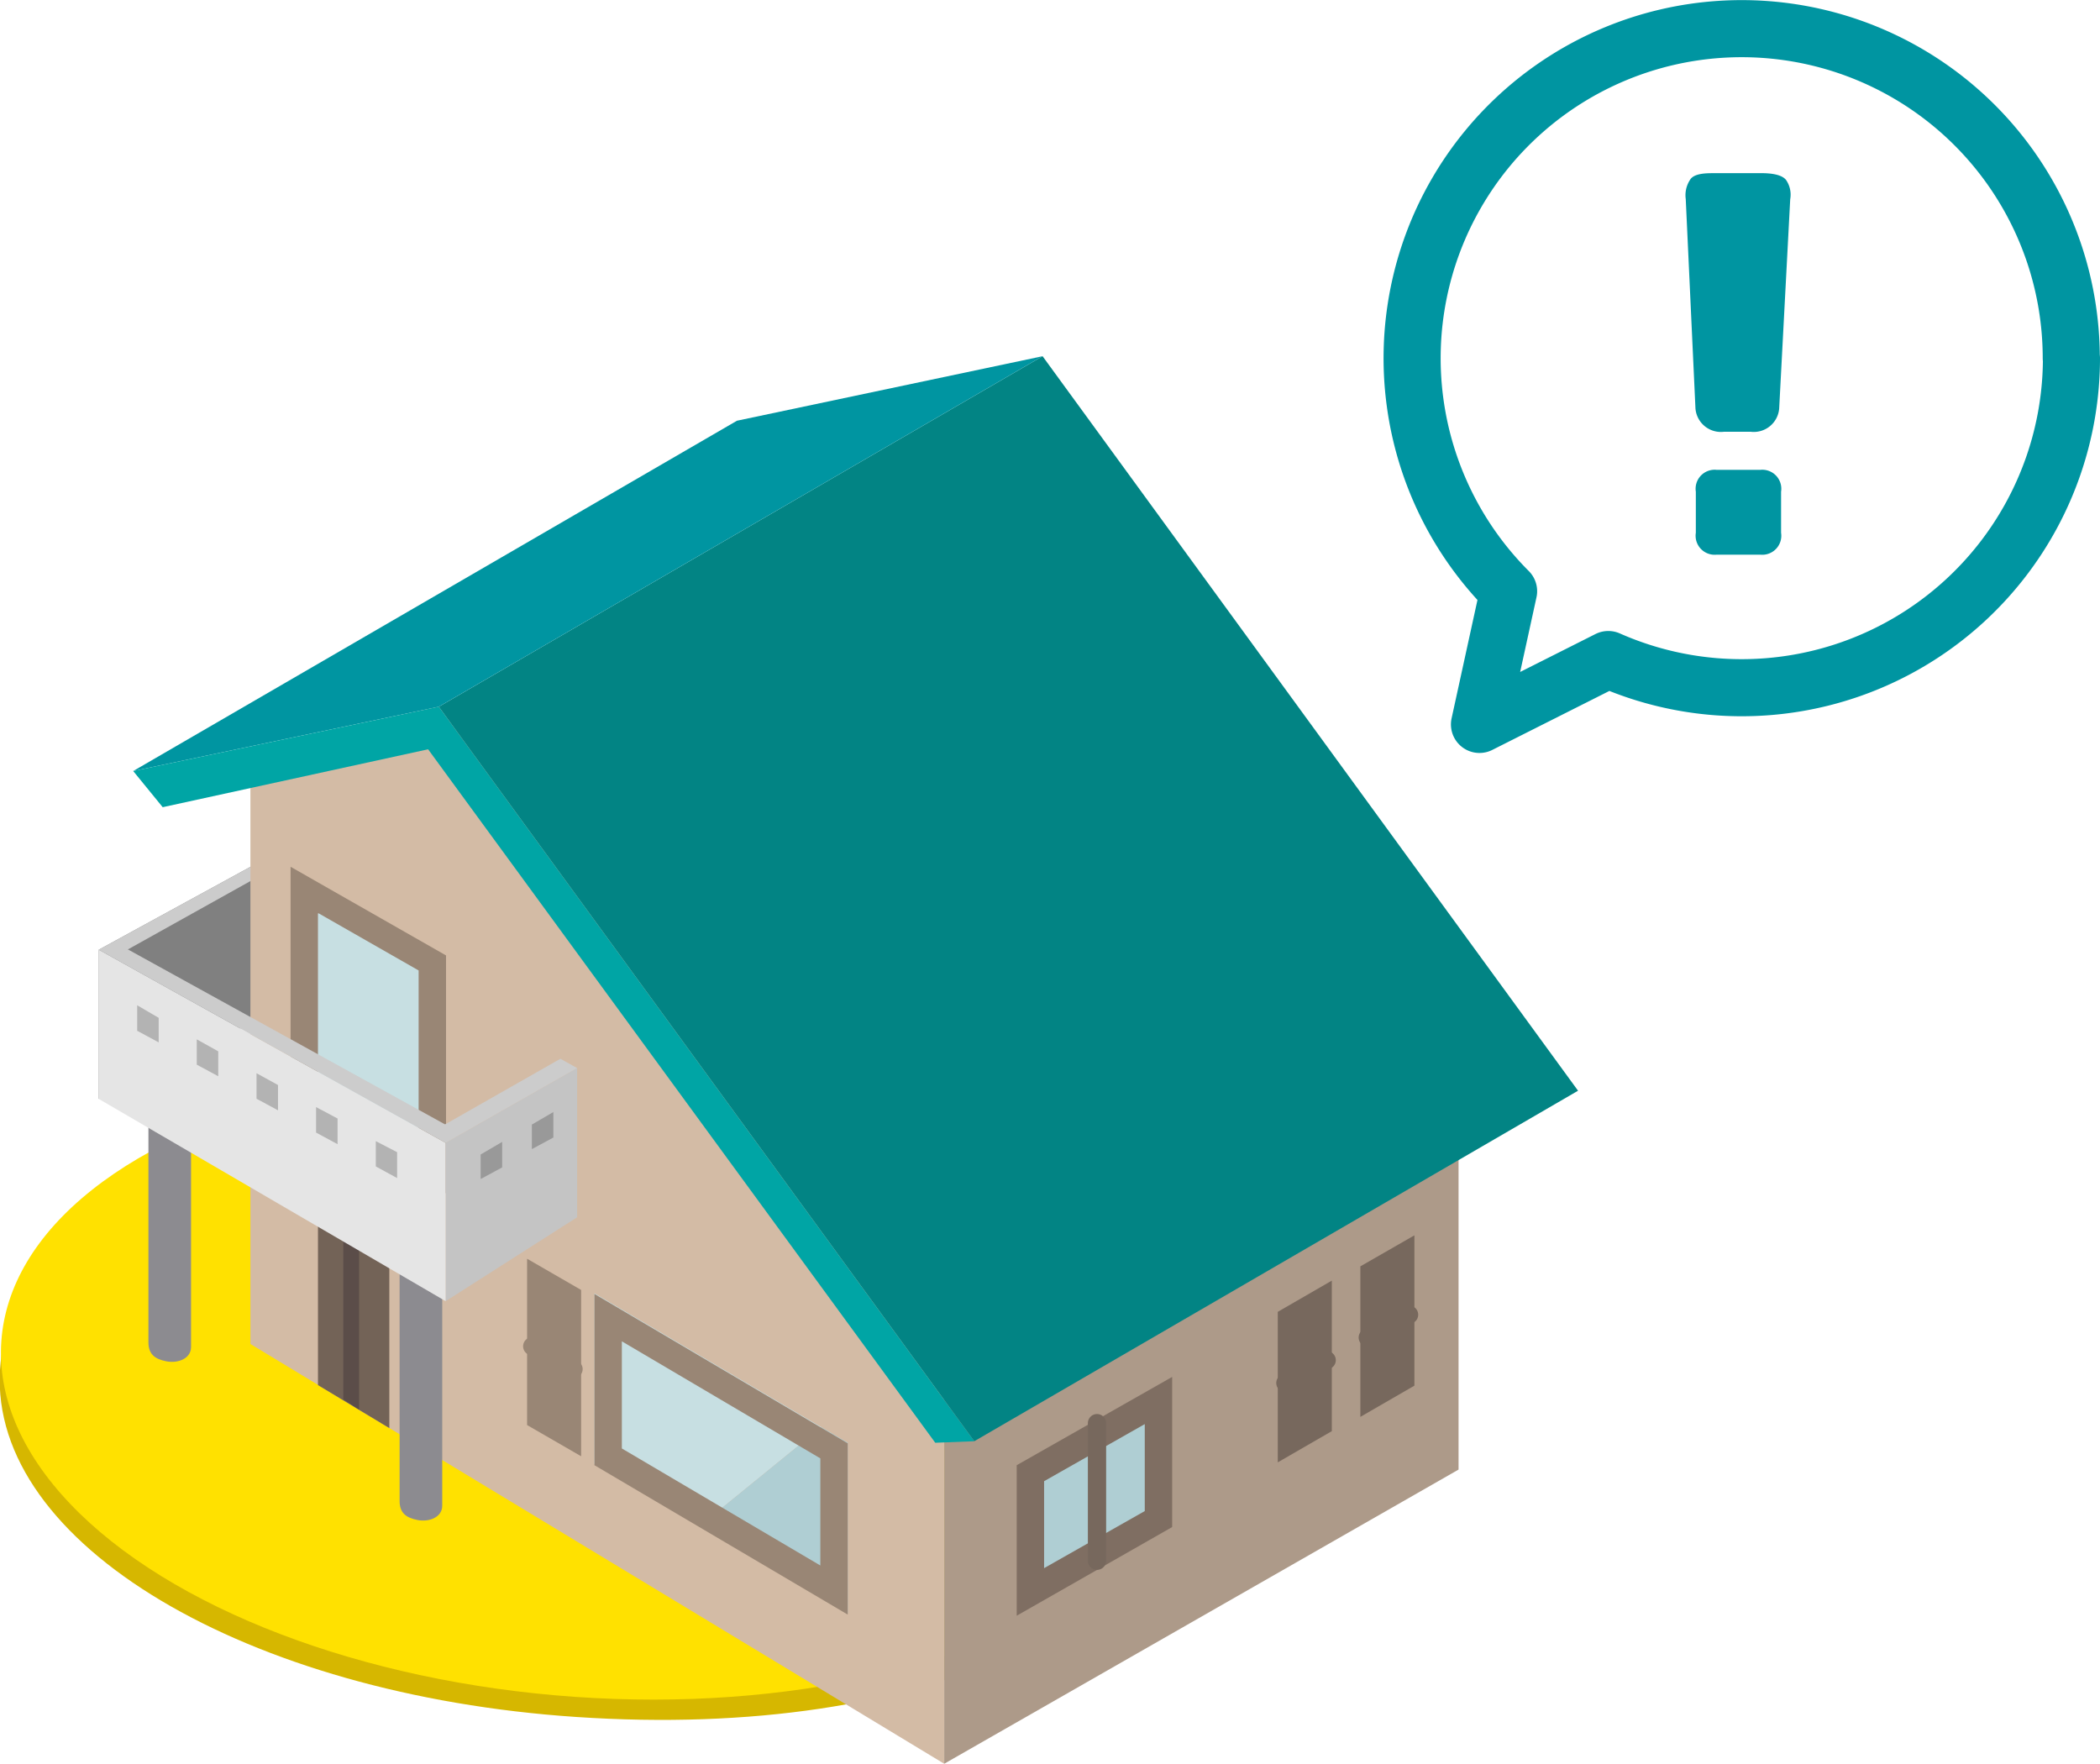 <svg xmlns="http://www.w3.org/2000/svg" viewBox="0 0 110.36 92.69"><defs><style>.cls-1{fill:#d6b700;}.cls-2{fill:#ffe100;}.cls-3{fill:gray;}.cls-4{fill:#ccc;}.cls-5{fill:#ad9a89;}.cls-6{fill:#afced3;}.cls-7{fill:#7f6e62;}.cls-8{fill:#d3bba5;}.cls-9{fill:#028484;}.cls-10{fill:#00a5a5;}.cls-11{fill:#0095a1;}.cls-12,.cls-16{fill:#f2fcfc;stroke-width:0.96px;}.cls-12{stroke:#77685d;}.cls-12,.cls-16,.cls-24{stroke-linecap:round;stroke-linejoin:round;}.cls-13{fill:#77685d;}.cls-14{fill:#c7dfe2;}.cls-15{fill:#998675;}.cls-16{stroke:#998675;}.cls-17{fill:#736357;}.cls-18{fill:#5b4d49;}.cls-19{fill:#c4c4c4;}.cls-20{fill:#8c8b90;}.cls-21{fill:#e5e5e5;}.cls-22{fill:#b3b3b3;}.cls-23{fill:#999;}.cls-24{fill:none;stroke:#0095a1;stroke-width:3px;}</style></defs><title>icon_home</title><g id="レイヤー_2" data-name="レイヤー 2"><g id="design"><path class="cls-1" d="M62.49,75.89C61.93,85,48.87,91.48,30.27,90.23,13,89.07-.54,81.15,0,72S15,56.44,32.26,57.5,63,66.8,62.49,75.89Z"/><ellipse class="cls-2" cx="31.29" cy="73.05" rx="16.5" ry="31.29" transform="matrix(0.07, -1, 1, 0.07, -43.88, 98.85)"/><polygon class="cls-3" points="5.19 57.75 14.63 53.06 14.63 44.75 5.19 49.91 5.19 57.75"/><polygon class="cls-4" points="14.63 44.75 15.46 45.02 6.12 50.23 5.19 49.91 14.63 44.75"/><polygon class="cls-5" points="76.65 77.23 49.62 92.69 49.62 72.4 76.65 56.94 76.65 77.23"/><polygon class="cls-6" points="54.15 77.42 60.88 73.58 60.88 79.83 54.15 83.67 54.15 77.42"/><path class="cls-7" d="M60.16,74.82v4.59l-5.29,3V77.84l5.29-3m1.44-2.48L53.43,77v7.91l8.17-4.66V72.34Z"/><polygon class="cls-8" points="13.16 70.63 49.62 92.69 49.62 72.4 23.06 37.14 13.16 39.35 13.16 70.63"/><polygon class="cls-9" points="82.93 57.32 51.2 75.74 23.06 37.14 54.79 18.72 82.93 57.32"/><polygon class="cls-10" points="49.15 75.82 51.2 75.74 23.06 37.14 21.63 38.19 49.15 75.82"/><polygon class="cls-11" points="38.73 22.11 7 40.52 23.06 37.14 54.79 18.72 38.73 22.11"/><polygon class="cls-10" points="8.55 42.42 7 40.52 23.06 37.14 23.63 39.13 8.55 42.42"/><line class="cls-12" x1="57.65" y1="74.79" x2="57.65" y2="82.02"/><polygon class="cls-6" points="67.87 69.36 69.27 68.55 69.27 74.8 67.87 75.6 67.87 69.36"/><polygon class="cls-13" points="69.99 67.3 67.15 68.94 67.15 76.85 69.99 75.21 69.99 67.3 69.99 67.3"/><line class="cls-12" x1="69.72" y1="71.48" x2="67.55" y2="72.68"/><polygon class="cls-6" points="72.21 66.97 73.61 66.16 73.61 72.41 72.21 73.21 72.21 66.97"/><polygon class="cls-13" points="74.33 64.92 71.49 66.55 71.49 74.46 74.33 72.82 74.33 64.92 74.33 64.92"/><line class="cls-12" x1="74.05" y1="69.09" x2="71.88" y2="70.29"/><polygon class="cls-14" points="28.42 74.47 28.42 67.4 29.81 68.21 29.81 75.28 28.42 74.47"/><polygon class="cls-15" points="27.7 66.15 27.7 74.89 30.54 76.53 30.54 67.79 27.7 66.15 27.7 66.15"/><line class="cls-16" x1="27.97" y1="70.75" x2="30.14" y2="71.95"/><polygon class="cls-14" points="16.03 57.64 16.03 46.79 22.76 50.63 22.76 61.48 16.03 57.64"/><path class="cls-15" d="M16.75,48,22,51v9.19l-5.29-3V48m-1.44-2.48V58.06l8.17,4.66V50.21l-8.17-4.66Z"/><polygon class="cls-17" points="17.43 72.38 17.43 61.65 19.74 62.96 19.74 73.78 17.43 72.38"/><path class="cls-17" d="M18.15,62.89l.87.49V72.5L18.15,72V62.89m-1.44-2.48V72.79l3.75,2.26V62.54l-3.75-2.14Z"/><polygon class="cls-18" points="18.04 63.94 18.04 73.54 18.87 74.08 18.87 64.35 18.04 63.94"/><polygon class="cls-19" points="30.33 63.97 23.42 68.38 23.42 60.06 30.33 56.13 30.33 63.97"/><polygon class="cls-4" points="23.39 59.09 23.42 60.06 30.33 56.13 29.45 55.64 23.39 59.09"/><path class="cls-20" d="M7.8,57.54v13c0,.62.33.88.94,1s1.3-.14,1.3-.75V58.59Z"/><path class="cls-20" d="M21,65.88v13c0,.62.33.88.94,1s1.3-.14,1.3-.75V66.93Z"/><polygon class="cls-21" points="5.19 57.75 23.42 68.38 23.42 60.06 5.19 49.91 5.19 57.75"/><polygon class="cls-22" points="7.21 54.17 8.34 54.78 8.34 53.49 7.21 52.83 7.21 54.17"/><polygon class="cls-22" points="11.47 56.56 11.47 55.25 10.34 54.62 10.34 55.95 11.47 56.56"/><polygon class="cls-22" points="14.61 58.35 14.61 57.02 13.48 56.4 13.48 57.74 14.61 58.35"/><polygon class="cls-22" points="17.74 60.13 17.74 58.78 16.61 58.18 16.61 59.52 17.74 60.13"/><polygon class="cls-22" points="19.75 61.3 20.87 61.91 20.87 60.55 19.75 59.97 19.75 61.3"/><polygon class="cls-4" points="6.08 49.54 24.17 59.52 23.42 60.06 5.19 49.91 6.08 49.54"/><polygon class="cls-14" points="31.24 67.97 31.24 76.94 36.77 80.2 43.16 75 31.24 67.97"/><polygon class="cls-6" points="44.55 75.82 43.16 75 36.77 80.2 44.55 84.79 44.55 75.82"/><path class="cls-15" d="M32.68,70.49l10.43,6.15v5.63L32.68,76.12V70.49M31.24,68v9l13.31,7.85v-9L31.24,68Z"/><polygon class="cls-23" points="26.39 61.35 25.26 61.96 25.26 60.67 26.39 60.01 26.39 61.35"/><polygon class="cls-23" points="29.08 59.78 27.95 60.39 27.95 59.1 29.08 58.44 29.08 59.78"/><path class="cls-24" d="M108.86,18.82A17.33,17.33,0,0,1,84.52,34.66l-6.77,3.41,1.53-7a17.32,17.32,0,1,1,29.57-12.25Z"/><path class="cls-11" d="M92.52,24.69H90.2a1,1,0,0,0-1.08,1.15V28a1,1,0,0,0,1.08,1.15h2.32A1,1,0,0,0,93.6,28V25.84A1,1,0,0,0,92.52,24.69Z"/><path class="cls-11" d="M90.6,22.69H92a1.34,1.34,0,0,0,1.5-1.22l.58-11a1.36,1.36,0,0,0-.21-1c-.23-.32-.88-.37-1.29-.37H90.09c-.41,0-1.08,0-1.28.36a1.47,1.47,0,0,0-.22,1l.51,11A1.34,1.34,0,0,0,90.6,22.69Z"/></g></g></svg>